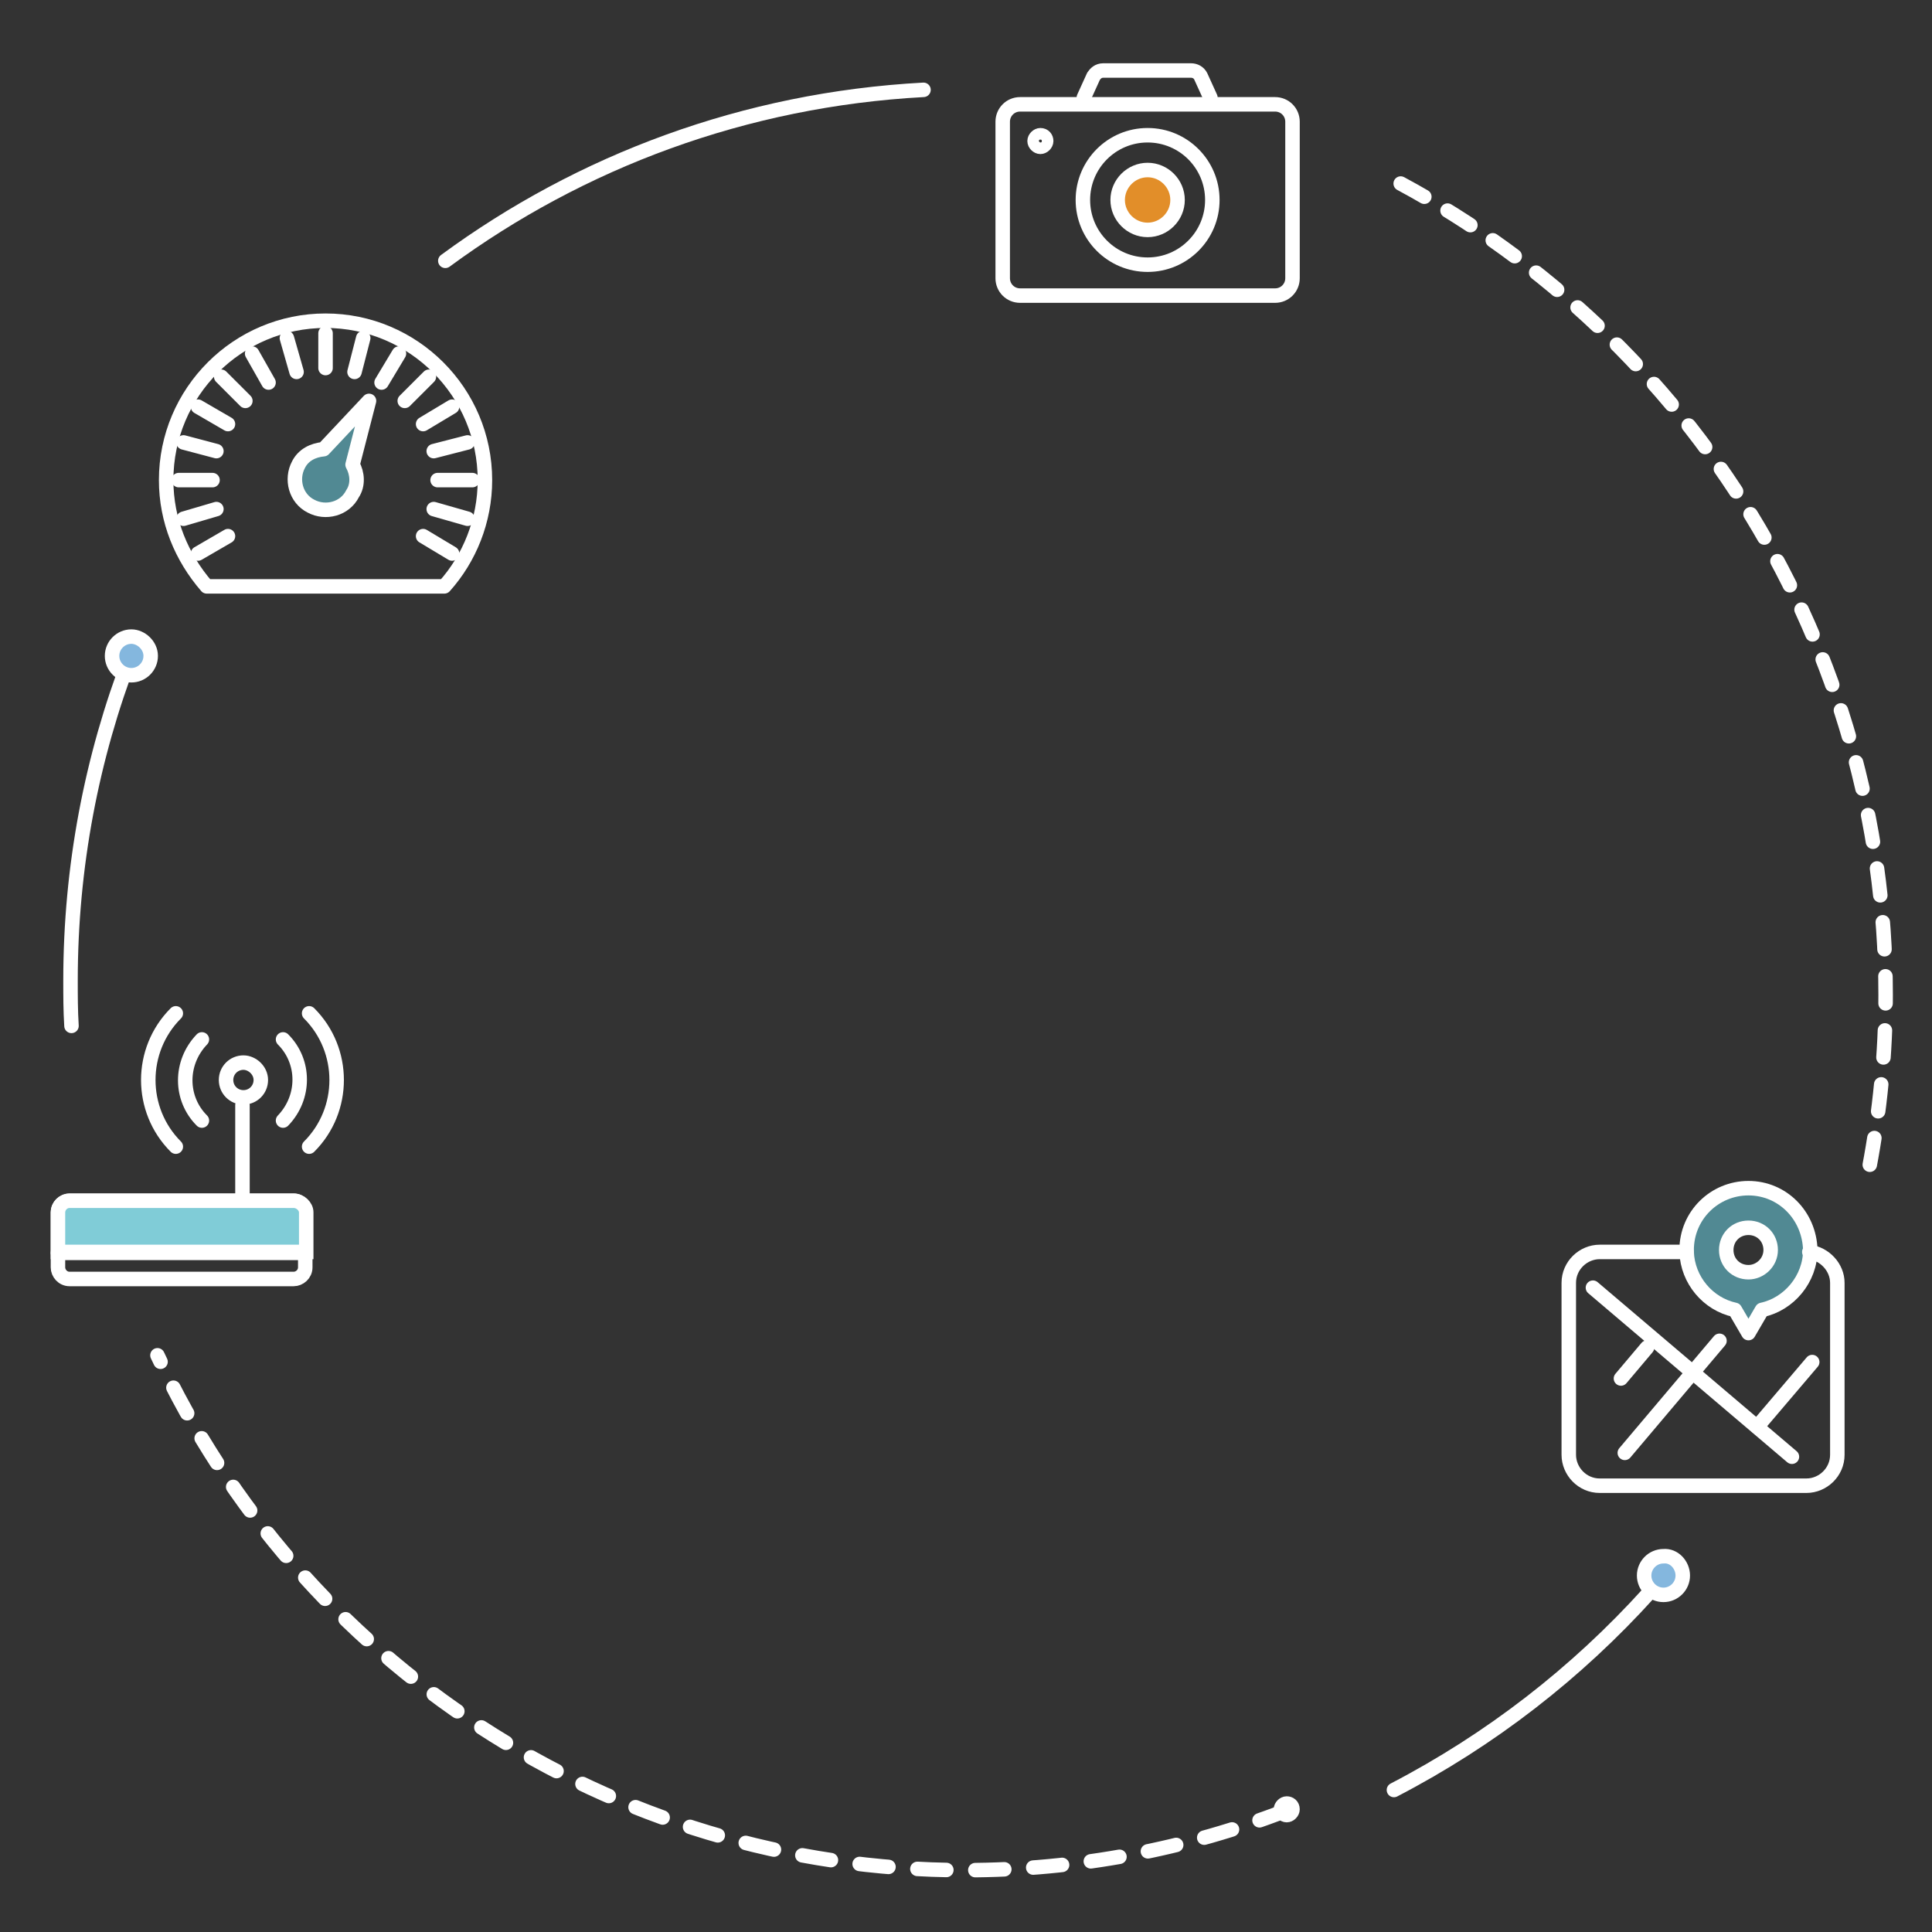 <?xml version="1.0" encoding="utf-8"?>
<!-- Generator: Adobe Illustrator 22.1.0, SVG Export Plug-In . SVG Version: 6.00 Build 0)  -->
<svg version="1.1" id="图层_1" xmlns="http://www.w3.org/2000/svg" xmlns:xlink="http://www.w3.org/1999/xlink" x="0px" y="0px"
	 viewBox="0 0 200 200" style="enable-background:new 0 0 200 200;" xml:space="preserve">
<rect x="0" y="0" width="200" height="200" fill="#333333" stroke="none"/>
<style type="text/css">
	.st0{fill:none;stroke:#FFFFFF;stroke-width:1.5;stroke-linecap:round;stroke-miterlimit:10;}
	.st1{fill:none;stroke:#FFFFFF;stroke-width:1.5;stroke-linecap:round;stroke-linejoin:round;stroke-miterlimit:10;}
	.st2{fill:#518993;stroke:#FFFFFF;stroke-width:1.5;stroke-linejoin:round;stroke-miterlimit:10;}
	.st3{fill:#84B7DE;stroke:#FFFFFF;stroke-width:1.5;stroke-miterlimit:10;}
	.st4{fill:#E28E29;stroke:#FFFFFF;stroke-width:1.5;stroke-miterlimit:10;}
	.st5{fill:#80CCD7;stroke:#FFFFFF;stroke-width:1.5;stroke-miterlimit:10;}
	.st6{fill:none;stroke:#FFFFFF;stroke-width:1.5;stroke-linecap:round;stroke-miterlimit:10;stroke-dasharray:3;}
	.st7{fill:none;stroke:#FFFFFF;stroke-width:1.5;stroke-linecap:round;stroke-miterlimit:10;stroke-dasharray:2.801;}
</style>
<path class="st0" d="M31.6,131.2c0,0.7-0.6,1.2-1.2,1.2H7.2c-0.7,0-1.2-0.6-1.2-1.2v-5.7c0-0.7,0.6-1.2,1.2-1.2h23.2
	c0.7,0,1.2,0.6,1.2,1.2V131.2z"/>
<line class="st0" x1="25.1" y1="124.3" x2="25.1" y2="114.4"/>
<path class="st0" d="M27,111.8c0,1-0.8,1.8-1.8,1.8c-1,0-1.8-0.8-1.8-1.8c0-1,0.8-1.8,1.8-1.8C26.1,110,27,110.8,27,111.8z"/>
<path class="st0" d="M20.9,116c-2.3-2.3-2.3-6,0-8.4"/>
<path class="st0" d="M29.3,107.6c2.3,2.3,2.3,6,0,8.4"/>
<path class="st0" d="M32,104.9c3.8,3.8,3.8,10,0,13.8"/>
<path class="st0" d="M18.2,118.7c-3.8-3.8-3.8-10,0-13.8"/>
<line class="st0" x1="6" y1="129.7" x2="31.6" y2="129.7"/>
<g>
	<g>
		<line class="st1" x1="33.7" y1="34.5" x2="33.7" y2="38.1"/>
	</g>
	<g>
		<line class="st1" x1="18.5" y1="49.7" x2="22" y2="49.7"/>
		<line class="st1" x1="45.3" y1="49.7" x2="48.9" y2="49.7"/>
	</g>
</g>
<g>
	<g>
		<line class="st1" x1="29.7" y1="35" x2="30.7" y2="38.5"/>
	</g>
	<g>
		<line class="st1" x1="19" y1="53.7" x2="22.4" y2="52.7"/>
		<line class="st1" x1="44.9" y1="46.7" x2="48.4" y2="45.8"/>
	</g>
</g>
<g>
	<g>
		<line class="st1" x1="26.1" y1="36.6" x2="27.8" y2="39.6"/>
	</g>
	<g>
		<line class="st1" x1="20.5" y1="57.3" x2="23.6" y2="55.5"/>
		<line class="st1" x1="43.8" y1="43.9" x2="46.8" y2="42.1"/>
	</g>
</g>
<g>
	<g>
		<line class="st1" x1="22.9" y1="39" x2="25.4" y2="41.5"/>
	</g>
	<g>
		<line class="st1" x1="41.9" y1="41.5" x2="44.4" y2="39"/>
	</g>
</g>
<g>
	<g>
		<line class="st1" x1="20.5" y1="42.1" x2="23.6" y2="43.9"/>
		<line class="st1" x1="43.8" y1="55.5" x2="46.8" y2="57.3"/>
	</g>
	<g>
		<line class="st1" x1="39.5" y1="39.6" x2="41.3" y2="36.6"/>
	</g>
</g>
<g>
	<g>
		<line class="st1" x1="19" y1="45.8" x2="22.4" y2="46.7"/>
		<line class="st1" x1="44.9" y1="52.7" x2="48.4" y2="53.7"/>
	</g>
	<g>
		<line class="st1" x1="36.7" y1="38.5" x2="37.6" y2="35"/>
	</g>
</g>
<path class="st2" d="M36.5,48.1l1.7-6.6l-4.7,5c-1.1,0.1-2.1,0.6-2.6,1.6c-0.8,1.5-0.3,3.5,1.3,4.3c1.5,0.8,3.5,0.3,4.3-1.3
	C37.1,50.2,37,49,36.5,48.1z"/>
<path class="st1" d="M46,60.7c2.6-2.9,4.2-6.8,4.2-11c0-9.1-7.4-16.5-16.5-16.5s-16.5,7.4-16.5,16.5c0,4.2,1.6,8,4.2,11H46z"/>
<path class="st3" d="M174.2,163.1c0,1.1-0.9,2-2,2c-1.1,0-2-0.9-2-2c0-1.1,0.9-2,2-2C173.3,161,174.2,162,174.2,163.1z"/>
<path class="st1" d="M133.8,187.3c0,0.3-0.3,0.6-0.6,0.6c-0.3,0-0.6-0.3-0.6-0.6c0-0.3,0.3-0.6,0.6-0.6
	C133.5,186.7,133.8,186.9,133.8,187.3z"/>
<g>
	<path class="st2" d="M181,123c-3.5,0-6.4,2.8-6.4,6.4c0,0.1,0,0.1,0,0.2c0.1,2.9,2.2,5.4,5,6l1.4,2.4l1.4-2.4c2.8-0.6,5-3.2,5-6.2
		C187.3,125.8,184.5,123,181,123z M181,131.7c-1.3,0-2.3-1-2.3-2.3s1-2.3,2.3-2.3s2.3,1,2.3,2.3S182.2,131.7,181,131.7z"/>
	<line class="st1" x1="164.9" y1="133.3" x2="185.5" y2="150.8"/>
	<line class="st1" x1="170.5" y1="139.5" x2="167.8" y2="142.7"/>
	<line class="st1" x1="178" y1="138.8" x2="168.2" y2="150.4"/>
	<line class="st1" x1="181.9" y1="147.7" x2="187.6" y2="141"/>
	<path class="st1" d="M187.3,129.6c1.6,0.2,2.9,1.6,2.9,3.2v17.8c0,1.8-1.5,3.2-3.2,3.2h-21.4c-1.8,0-3.2-1.5-3.2-3.2v-17.8
		c0-1.8,1.5-3.2,3.2-3.2h9"/>
</g>
<g>
	<path class="st1" d="M125.3,10.1l-1-2.2c-0.2-0.4-0.6-0.6-1-0.6h-9.1c-0.5,0-0.8,0.3-1,0.6v0l-1,2.2"/>
	<path class="st1" d="M108.3,14.6c0,0.3-0.3,0.6-0.6,0.6l0,0c-0.3,0-0.6-0.3-0.6-0.6l0,0c0-0.3,0.3-0.6,0.6-0.6l0,0
		C108.1,14,108.3,14.3,108.3,14.6L108.3,14.6z"/>
	<g>
		<path class="st1" d="M133.8,28.8c0,1-0.8,1.8-1.8,1.8h-26.4c-1,0-1.8-0.8-1.8-1.8V12.6c0-1,0.8-1.8,1.8-1.8H132
			c1,0,1.8,0.8,1.8,1.8V28.8z"/>
		<circle class="st1" cx="118.8" cy="20.7" r="6.7"/>
	</g>
	<path class="st4" d="M121.9,20.7c0,1.7-1.4,3.1-3.1,3.1c-1.7,0-3.1-1.4-3.1-3.1c0-1.7,1.4-3.1,3.1-3.1
		C120.5,17.6,121.9,19,121.9,20.7z"/>
</g>
<path class="st5" d="M30.4,124.3H7.2c-0.7,0-1.2,0.6-1.2,1.2v4.1h25.7v-4.1C31.7,124.9,31.1,124.3,30.4,124.3z"/>
<path class="st6" d="M133.2,187.4c-10.3,4-21.6,6.2-33.3,6.2c-37,0-68.9-21.8-83.6-53.3"/>
<path class="st0" d="M7.4,106.2c-0.1-1.6-0.1-3.1-0.1-4.7c0-11.8,2.2-23.1,6.2-33.5"/>
<path class="st1" d="M46.1,27c14-10.3,31-16.7,49.5-17.7"/>
<path class="st7" d="M145,19c29.9,16.1,50.2,47.6,50.2,84c0,6.1-0.6,12.1-1.7,17.9"/>
<path class="st0" d="M170.7,164.9c-7.5,8.3-16.4,15.2-26.4,20.4"/>
<path class="st3" d="M15.6,67.9c0,1.1-0.9,2-2,2c-1.1,0-2-0.9-2-2c0-1.1,0.9-2,2-2C14.6,65.9,15.6,66.8,15.6,67.9z"/>
</svg>
